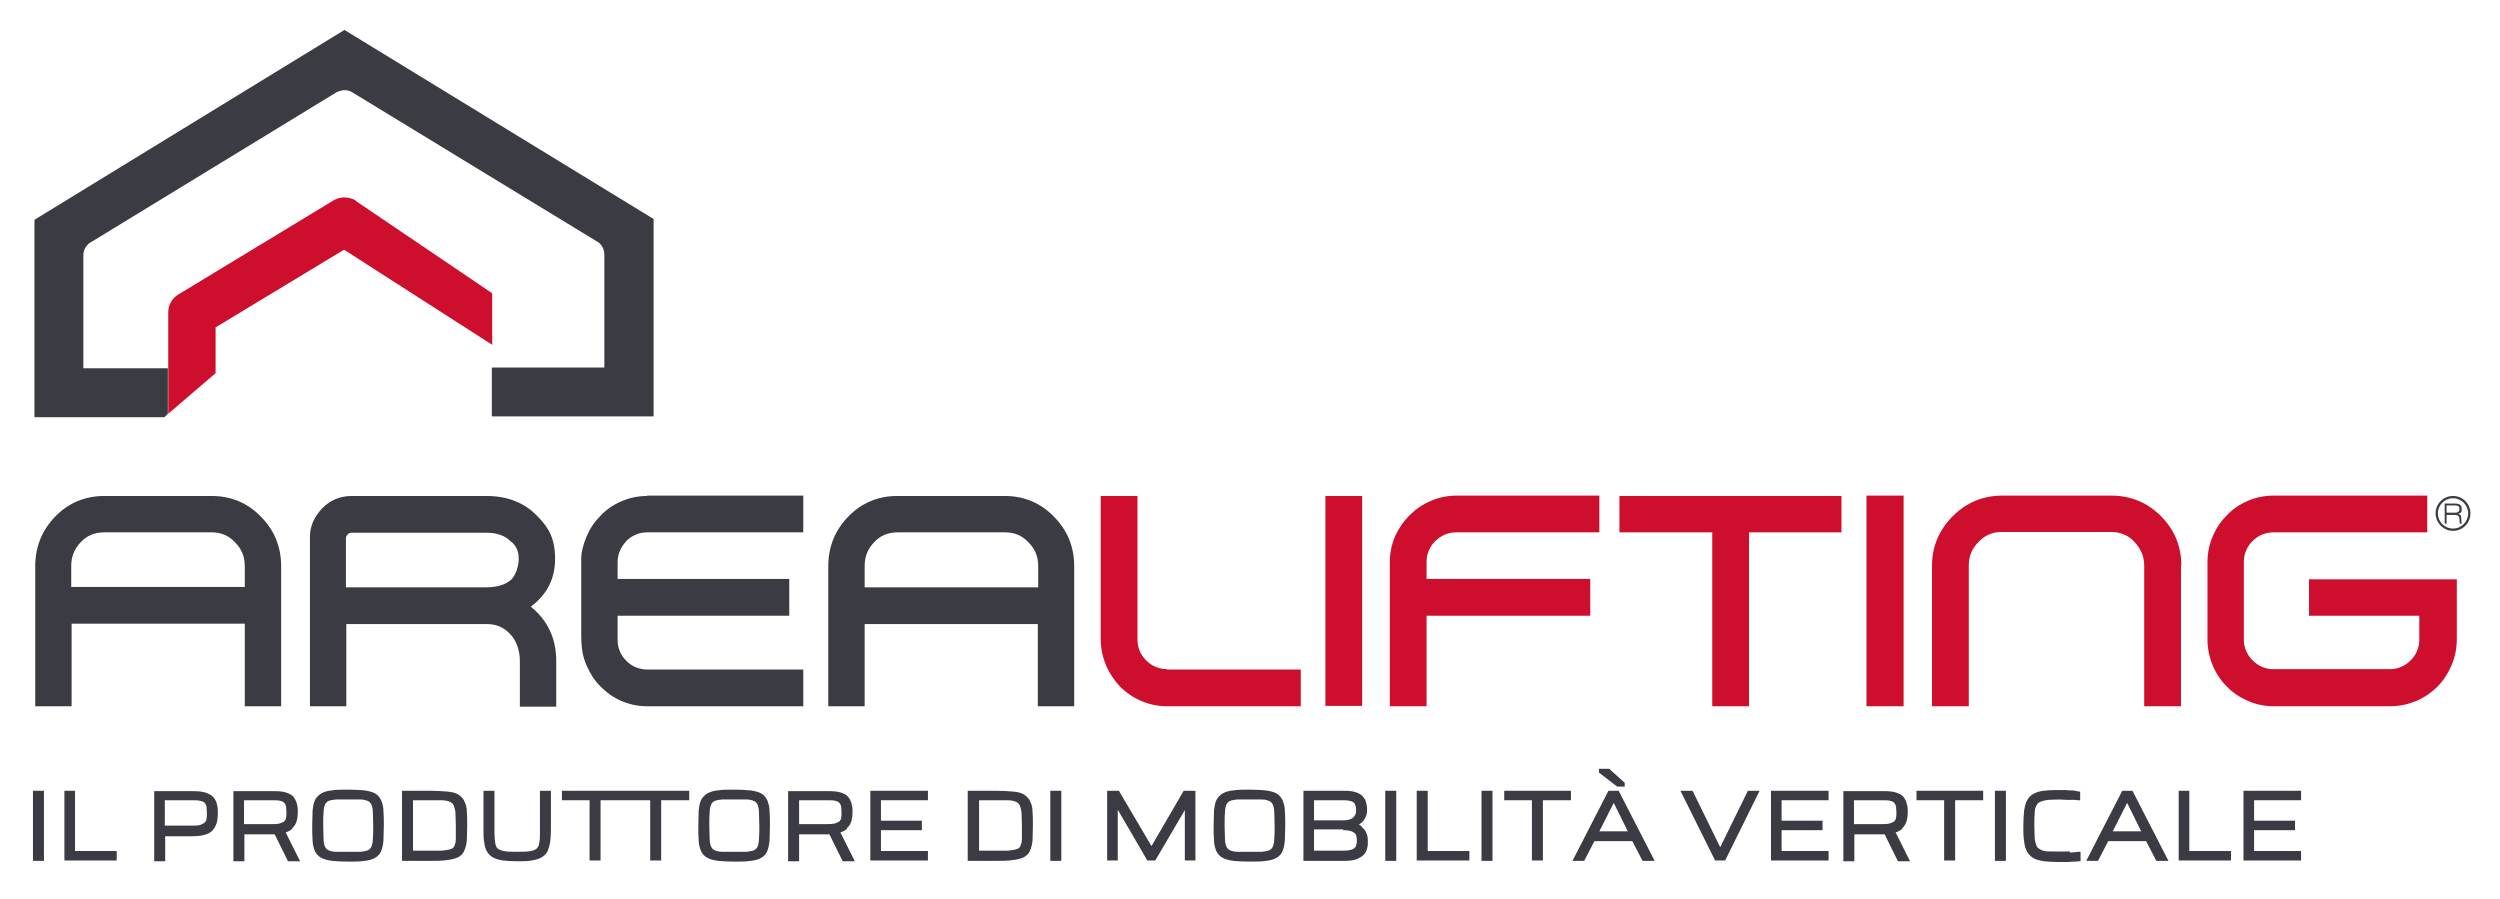 <?xml version="1.0" encoding="UTF-8"?>
<svg xmlns="http://www.w3.org/2000/svg" version="1.1" viewBox="0 0 659.8 237.2">
  <defs>
    <style>
      .cls-1 {
        fill: #ce0e2d;
      }

      .cls-2 {
        fill: #3b3c43;
      }
    </style>
  </defs>
  <!-- Generator: Adobe Illustrator 28.7.0, SVG Export Plug-In . SVG Version: 1.2.0 Build 136)  -->
  <g>
    <g id="Livello_1">
      <g>
        <g>
          <path class="cls-1" d="M94,53c-.9-.6-2-.9-3.1-.9s-2,.3-2.9.8l-40.9,24.8c-1.7,1-2.7,2.8-2.7,4.8v26.7l11.2-9.6,1.3-1.1v-12.1l33.9-20.5,39.1,25.1v-13.6l-35.9-24.3Z"/>
          <path class="cls-2" d="M90.9,7.9L9.1,58v52.1h34.3l.9-.9v-12s-22.3,0-22.3,0v-29.8c0-1.5.8-2.9,2.2-3.6h0s0,0,0,0L88.9,24.3c.7-.3,1.4-.5,2-.5s1.2.1,1.8.4l64.8,39.5h0s0,0,0,0c1.2.6,2,2,2,3.5v29.8h-29.7v12.9h42.7v-52.1S90.9,7.9,90.9,7.9Z"/>
        </g>
        <g>
          <g>
            <path class="cls-2" d="M140.1,160.1c4.3-3.2,6.4-7.4,6.4-12.6s-1.6-8.2-4.6-11.2c-3.4-3.6-7.9-5.4-13.5-5.4h-35.6c-3,0-5.7,1.1-7.8,3.3-2.1,2.2-3.2,4.7-3.2,7.5v44.7h8.2s1.4,0,1.4,0v-21.7h37.1c2.4,0,4.4.8,6.1,2.6,1.8,1.8,2.6,4.6,2.6,7.1v12.1h1.4s8.2,0,8.2,0v-12.1c0-5.8-2.2-10.6-6.6-14.2ZM91.8,141c.3-.3.6-.4,1-.4h35.6c2.9,0,5,.8,6.6,2.5h.1c1.3,1.2,1.8,2.6,1.8,4.4s-.7,4.1-1.9,5.4c-1.5,1.4-3.8,2.1-6.6,2.1h-37.1v-13.2c0-.2.2-.4.4-.7Z"/>
            <path class="cls-2" d="M278.1,136.3c-3.5-3.6-7.9-5.4-12.9-5.4h-28.4c-5,0-9.4,1.8-12.9,5.4-3.5,3.6-5.3,8-5.3,13.1v37h9.6v-21.7h45.7v21.7h9.6s0-37,0-37c0-5.1-1.8-9.5-5.4-13.1ZM273.9,155h-45.7v-5.6c0-2.5.8-4.5,2.5-6.3,1.7-1.8,3.7-2.6,6.2-2.6h28.4c2.4,0,4.4.8,6.1,2.6,1.8,1.8,2.6,3.8,2.6,6.3v5.6Z"/>
            <path class="cls-2" d="M68.8,136.3c-3.5-3.6-7.9-5.4-12.9-5.4h-28.4c-5,0-9.4,1.8-12.9,5.4-3.5,3.6-5.3,8-5.3,13.1v37h9.6v-21.8h45.7v21.8h9.6s0-37,0-37c0-5.1-1.8-9.5-5.4-13.1ZM18.8,154.9v-5.5c0-2.5.8-4.5,2.5-6.3,1.7-1.8,3.7-2.6,6.2-2.6h28.4c2.4,0,4.4.8,6.1,2.6,1.8,1.8,2.6,3.8,2.6,6.3v5.5H18.8Z"/>
            <path class="cls-2" d="M170.7,130.9c-2.4,0-4.6.5-6.7,1.4-2.1.9-4,2.2-5.5,3.8-1.6,1.6-2.8,3.4-3.7,5.5-.9,2.1-1.4,4.4-1.4,5.5v20.4c0,3.5.4,5.9,1.4,8.1.9,2.1,2.1,4,3.7,5.6,1.6,1.6,3.4,2.9,5.5,3.8,2.1.9,4.4,1.4,6.8,1.4h41.2v-9.7h-41.2c-1,0-2-.2-3-.6-1-.4-1.8-1-2.5-1.7-.7-.7-1.3-1.5-1.7-2.5-.4-.9-.6-1.9-.6-3v-6.4h45.3v-9.7h-45.3v-4.4c0-1.1.2-2.1.6-3,.4-1,1-1.8,1.7-2.6.7-.7,1.5-1.3,2.5-1.7.9-.4,1.9-.6,3-.6h41.2v-9.7h-41.2Z"/>
          </g>
          <g>
            <polygon class="cls-1" points="427.4 130.9 427.4 140.5 451.9 140.5 451.9 186.4 461.6 186.4 461.6 140.5 486 140.5 486 130.9 427.4 130.9"/>
            <path class="cls-1" d="M575.7,149.3c0-5.1-1.8-9.5-5.4-13.1-3.6-3.6-8-5.4-13.1-5.4h-28.7c-5.1,0-9.5,1.8-13.1,5.4-3.6,3.6-5.5,8-5.5,13.1v37.1h9.7v-37.1c0-2.5.8-4.5,2.6-6.3,1.7-1.8,3.7-2.6,6.2-2.6h28.7c2.5,0,4.5.8,6.2,2.6,1.7,1.8,2.6,3.8,2.6,6.3v37.1h9.7v-37.1Z"/>
            <rect class="cls-1" x="349.8" y="130.9" width="9.7" height="55.4"/>
            <polygon class="cls-1" points="492.6 130.8 492.6 186.4 492.6 186.4 494.1 186.4 499.5 186.4 500.9 186.4 502.4 186.4 502.4 130.8 492.6 130.8"/>
            <path class="cls-1" d="M384.4,130.8c-2.4,0-4.7.5-6.8,1.4-2.1.9-4,2.2-5.6,3.8-1.6,1.6-2.8,3.4-3.8,5.5-.9,2.1-1.4,4.4-1.4,6.8v38.1h9.7v-23.9h43.2v-9.7h-43.2v-4.5c0-1.1.2-2.1.6-3,.4-1,1-1.8,1.7-2.5.7-.7,1.6-1.3,2.5-1.7.9-.4,1.9-.6,3-.6h37.8v-9.7h-37.8Z"/>
            <path class="cls-1" d="M308,176.6c-1.1,0-2.1-.2-3-.6h0c-1-.4-1.8-1-2.5-1.7-.7-.7-1.3-1.5-1.7-2.5-.4-.9-.6-1.9-.6-3.1v-37.8h-9.7v37.8c0,2.4.5,4.7,1.4,6.9.9,2.1,2.2,4,3.7,5.6,1.6,1.6,3.5,2.9,5.6,3.8,2.1.9,4.4,1.4,6.8,1.4h35.3v-9.7h-35.3Z"/>
            <path class="cls-1" d="M609.4,152.8v9.7h29.1v6.4c0,1-.2,2-.6,2.9-.4,1-1,1.8-1.7,2.5-.7.7-1.5,1.3-2.5,1.7-.9.4-1.9.6-3,.6h-30.8c-1,0-2-.2-2.9-.6-.9-.4-1.8-1-2.5-1.7-.7-.7-1.3-1.6-1.7-2.5-.4-.9-.6-1.9-.6-3v-20.6c0-1,.2-2,.6-2.9.4-1,1-1.8,1.7-2.5.7-.7,1.5-1.3,2.5-1.7.9-.4,2-.6,3-.6h40.6v-9.7h-40.6c-2.4,0-4.7.5-6.8,1.4-2.1.9-4,2.2-5.5,3.8-1.6,1.6-2.8,3.4-3.7,5.5-.9,2.1-1.4,4.4-1.4,6.8v20.5c0,2.4.5,4.7,1.4,6.9.9,2.1,2.2,4,3.8,5.6,1.6,1.6,3.4,2.8,5.5,3.7,2.1.9,4.4,1.4,6.8,1.4h30.7c2.4,0,4.7-.5,6.9-1.4,2.1-.9,4-2.2,5.6-3.8,1.6-1.6,2.8-3.5,3.7-5.6.9-2.1,1.4-4.4,1.4-6.8v-15.9h0s-38.8,0-38.8,0Z"/>
          </g>
          <g>
            <path class="cls-2" d="M647.4,140.1c-2.5,0-4.6-2.1-4.6-4.6s2-4.6,4.6-4.6,4.6,2.1,4.6,4.6-2,4.6-4.6,4.6M647.4,131.5c-2.2,0-4,1.8-4,4s1.8,4,4,4,4-1.8,4-4-1.8-4-4-4"/>
            <path class="cls-2" d="M645.2,132.9h2.8c.9,0,1.7.3,1.7,1.4s-.3,1.1-1,1.3h0c.7.1.9.6.9,1.5,0,.3,0,1,.2,1.1h-.6c0-.1-.1-.5-.1-1.1,0-.9-.4-1.2-1.3-1.2h-2.1v2.3h-.5v-5.3ZM645.7,135.3h2.3c.6,0,1.1-.2,1.1-1s-.6-.9-1.1-.9h-2.3v2Z"/>
          </g>
        </g>
        <g>
          <rect class="cls-2" x="8.7" y="208.7" width="2.9" height="18.5"/>
          <polygon class="cls-2" points="19.8 208.7 17 208.7 17 227.1 30.8 227.1 30.8 224.6 19.8 224.6 19.8 208.7"/>
          <path class="cls-2" d="M56.4,210.5c-.5-.6-1.2-1-2.1-1.3-.9-.3-2-.4-3.4-.4h-10.2v18.5h2.9v-6.6h7.3c1.5,0,2.6-.2,3.5-.5.9-.3,1.6-.8,2-1.4.4-.6.7-1.2.9-2,.1-.7.2-1.4.2-2.1s0-1.5-.2-2.2c-.1-.7-.4-1.4-.9-2ZM43.6,211.2h6.9c1.1,0,1.9,0,2.5.2.5.1.9.3,1.1.6.2.3.4.6.4.9,0,.5.1,1,.1,1.6s0,1.2-.1,1.6c0,.4-.2.7-.5,1-.2.2-.6.4-1.1.6-.6.2-1.4.2-2.5.2h-6.9v-6.8Z"/>
          <path class="cls-2" d="M77.1,218.6c.6-.5,1-1.2,1.2-1.9.2-.7.3-1.5.3-2.3s0-1.4-.2-2c-.1-.7-.4-1.3-.8-1.9-.4-.6-1.1-1-2-1.3-.8-.3-1.9-.4-3.3-.4h-10.7v18.5h2.9v-7.1h7.3c.2,0,.5,0,.7,0l3.5,7.1h3.2l-3.8-7.6c.7-.2,1.3-.6,1.8-1ZM64.4,211.2h7.4c1,0,1.8,0,2.3.2.5.1.8.3,1,.6.2.2.3.5.4.9,0,.4.1.9.1,1.5s0,1-.1,1.4c0,.4-.2.6-.4.9-.2.2-.6.4-1.2.6-.6.2-1.5.2-2.5.2h-7v-6.3Z"/>
          <path class="cls-2" d="M100.6,211.2c-.4-.8-.9-1.4-1.6-1.8-.7-.4-1.6-.6-2.8-.8-1.1-.1-2.6-.2-4.3-.2s-3.2,0-4.3.2c-1.2.1-2.1.4-2.8.8-.7.4-1.3,1-1.7,1.8-.3.7-.5,1.6-.6,2.8,0,1.1-.1,2.4-.1,3.9s0,2.9.1,3.9c0,1.1.3,2,.6,2.8.4.8.9,1.4,1.7,1.8.7.4,1.6.6,2.8.8,1.1.1,2.6.2,4.3.2s3.2,0,4.3-.2c1.2-.1,2.1-.4,2.8-.8.7-.4,1.3-1,1.6-1.8.3-.7.5-1.6.6-2.8,0-1.1.1-2.4.1-3.9s0-2.9-.1-3.9c0-1.1-.3-2-.6-2.8ZM91.9,224.8c-1.3,0-2.4,0-3.3,0-.8,0-1.4-.2-1.9-.4-.4-.2-.7-.5-.9-.9-.2-.5-.4-1.1-.4-2,0-.9-.1-2.1-.1-3.6s0-2.7.1-3.6c0-.9.2-1.5.4-2,.2-.4.5-.7.9-.9.4-.2,1.1-.3,1.9-.4.9,0,2,0,3.3,0s2.4,0,3.3,0c.8,0,1.4.2,1.9.4.4.2.7.5.9.9.2.5.4,1.1.4,2,0,.9.1,2.1.1,3.6s0,2.7-.1,3.6c0,.9-.2,1.5-.4,2-.2.4-.5.7-.9.9-.5.2-1.1.3-1.9.4-.9,0-2,0-3.3,0Z"/>
          <path class="cls-2" d="M122.5,211.3c-.4-.7-1-1.3-1.7-1.7-.7-.4-1.7-.6-2.9-.7-1.2-.1-2.7-.2-4.5-.2h-7.3v18.5h7.3c1.8,0,3.3,0,4.5-.2,1.2-.1,2.2-.4,2.9-.7.8-.4,1.4-1,1.7-1.7.3-.7.6-1.6.7-2.7,0-1,.1-2.3.1-3.9s0-2.8-.1-3.9c0-1.1-.3-2-.7-2.7ZM108.9,211.2h3.7c1.5,0,2.8,0,3.9,0,1,0,1.7.2,2.2.4.5.2.8.5,1,.9.2.4.4,1.1.5,1.9,0,.9.1,2.1.1,3.5s0,2.6,0,3.5c0,.8-.2,1.5-.4,1.9-.2.4-.5.7-1,.8-.5.2-1.3.3-2.3.4-1,0-2.3,0-3.9,0h-3.7v-13.4Z"/>
          <path class="cls-2" d="M142.5,219.8c0,1.1,0,2-.2,2.7,0,.6-.3,1-.6,1.4-.3.3-.9.6-1.6.7-.8.2-2,.2-3.6.2s-2.7,0-3.5-.2c-.8-.1-1.3-.4-1.7-.7-.3-.3-.5-.8-.6-1.4-.1-.7-.2-1.6-.2-2.7v-11.1h-2.9v10.4c0,1.3,0,2.4.2,3.2.1.9.3,1.8.7,2.4.4.7.9,1.2,1.6,1.6.7.4,1.5.6,2.6.8,1,.1,2.3.2,3.8.2s2.8,0,3.8-.2c1.1-.2,1.9-.4,2.6-.8.7-.4,1.2-.9,1.6-1.6.3-.7.5-1.5.7-2.4.1-.9.2-2,.2-3.2v-10.4h-2.9v11.1Z"/>
          <polygon class="cls-2" points="164.3 208.7 148.3 208.7 148.3 211.2 155.6 211.2 155.6 227.1 158.5 227.1 158.5 211.2 164.3 211.2 165.9 211.2 171.6 211.2 171.6 227.1 174.5 227.1 174.5 211.2 181.9 211.2 181.9 208.7 165.9 208.7 164.3 208.7"/>
          <path class="cls-2" d="M202.5,211.2c-.4-.8-.9-1.4-1.6-1.8-.7-.4-1.6-.6-2.8-.8-1.1-.1-2.6-.2-4.3-.2s-3.2,0-4.3.2c-1.2.1-2.1.4-2.8.8-.7.4-1.3,1-1.7,1.8-.3.7-.5,1.6-.6,2.8,0,1.1-.1,2.4-.1,3.9s0,2.9.1,3.9c0,1.1.3,2,.6,2.8.4.8.9,1.4,1.7,1.8.7.4,1.6.6,2.8.8,1.1.1,2.6.2,4.3.2s3.2,0,4.3-.2c1.2-.1,2.1-.4,2.8-.8.7-.4,1.3-1,1.6-1.8.3-.7.5-1.7.6-2.8,0-1.1.1-2.4.1-3.9s0-2.9-.1-3.9c0-1.1-.3-2-.6-2.8ZM193.8,224.8c-1.3,0-2.4,0-3.3,0-.8,0-1.4-.2-1.9-.4-.4-.2-.7-.5-.9-.9-.2-.5-.4-1.1-.4-2,0-.9-.1-2.1-.1-3.6s0-2.7.1-3.6c0-.9.2-1.5.4-2,.2-.4.5-.7.9-.9.4-.2,1.1-.3,1.9-.4.9,0,2,0,3.3,0s2.4,0,3.3,0c.8,0,1.4.2,1.9.4.4.2.7.5.9.9.2.5.4,1.1.4,2,0,.9.1,2.1.1,3.6s0,2.7-.1,3.6c0,.9-.2,1.5-.4,2-.2.4-.5.7-.9.9-.5.2-1.1.3-1.9.4-.9,0-2,0-3.3,0Z"/>
          <path class="cls-2" d="M223.5,218.6c.6-.5,1-1.2,1.2-1.9.2-.7.3-1.5.3-2.3s0-1.4-.2-2c-.1-.7-.4-1.3-.8-1.9-.4-.6-1.1-1-2-1.3-.8-.3-1.9-.4-3.3-.4h-10.7v18.5h2.9v-7.1h7.3c.2,0,.5,0,.7,0l3.5,7.1h3.2l-3.8-7.6c.7-.2,1.3-.6,1.8-1ZM210.9,211.2h7.4c1,0,1.8,0,2.3.2.5.1.8.3,1,.6.2.2.3.5.4.9,0,.4.1.9.1,1.5s0,1-.1,1.4c0,.4-.2.6-.4.9-.2.2-.6.4-1.2.6-.6.2-1.5.2-2.5.2h-7v-6.3Z"/>
          <polygon class="cls-2" points="229.7 227.1 244.9 227.1 244.9 224.6 232.5 224.6 232.5 219.1 243.3 219.1 243.3 216.6 232.5 216.6 232.5 211.2 244.9 211.2 244.9 208.7 229.7 208.7 229.7 227.1"/>
          <path class="cls-2" d="M271.8,211.3c-.4-.7-1-1.3-1.7-1.7-.7-.4-1.7-.6-2.9-.7-1.2-.1-2.7-.2-4.5-.2h-7.3v18.5h7.3c1.8,0,3.3,0,4.5-.2,1.2-.1,2.2-.4,2.9-.7.8-.4,1.4-1,1.7-1.7.3-.7.6-1.6.7-2.7,0-1,.1-2.3.1-3.9s0-2.8-.1-3.9c0-1.1-.3-2-.7-2.7ZM258.3,211.2h3.7c1.5,0,2.8,0,3.9,0,1,0,1.7.2,2.2.4.5.2.8.5,1,.9.2.4.4,1.1.5,1.9,0,.9.1,2.1.1,3.5s0,2.6,0,3.5c0,.8-.2,1.5-.4,1.9-.2.4-.5.7-1,.8-.5.2-1.3.3-2.3.4-1,0-2.3,0-3.9,0h-3.7v-13.4Z"/>
          <rect class="cls-2" x="277.2" y="208.7" width="2.9" height="18.5"/>
          <polygon class="cls-2" points="303.9 223.3 295.3 208.7 292.2 208.7 292.2 227.1 295 227.1 295 213.7 302.8 227.1 304.9 227.1 312.7 213.8 312.7 227.1 315.5 227.1 315.5 208.7 312.4 208.7 303.9 223.3"/>
          <path class="cls-2" d="M338.5,211.2c-.4-.8-.9-1.4-1.6-1.8-.7-.4-1.6-.6-2.8-.8-1.1-.1-2.6-.2-4.3-.2s-3.2,0-4.3.2c-1.2.1-2.1.4-2.8.8-.7.4-1.3,1-1.7,1.8-.3.7-.5,1.6-.6,2.8,0,1.1-.1,2.4-.1,3.9s0,2.9.1,3.9c0,1.1.3,2,.6,2.8.4.8.9,1.4,1.7,1.8.7.4,1.6.6,2.8.8,1.1.1,2.6.2,4.3.2s3.2,0,4.3-.2c1.2-.1,2.1-.4,2.8-.8.7-.4,1.3-1,1.6-1.8.3-.7.5-1.7.6-2.8,0-1.1.1-2.4.1-3.9s0-2.9-.1-3.9c0-1.1-.3-2-.6-2.8ZM329.8,224.8c-1.3,0-2.4,0-3.3,0-.8,0-1.4-.2-1.9-.4-.4-.2-.7-.5-.9-.9-.2-.5-.4-1.1-.4-2,0-.9-.1-2.1-.1-3.6s0-2.7.1-3.6c0-.9.2-1.5.4-2,.2-.4.5-.7.9-.9.4-.2,1.1-.3,1.9-.4.9,0,2,0,3.3,0s2.4,0,3.3,0c.8,0,1.4.2,1.9.4.4.2.7.5.9.9.2.5.4,1.1.4,2,0,.9.1,2.1.1,3.6s0,2.7-.1,3.6c0,.9-.2,1.5-.4,2-.2.4-.5.7-.9.9-.5.2-1.1.3-1.9.4-.9,0-2,0-3.3,0Z"/>
          <path class="cls-2" d="M359.5,218.2c-.3-.2-.6-.4-.9-.6.2,0,.4-.2.5-.3.6-.4,1-1,1.3-1.6.3-.6.4-1.3.4-2.1s-.2-1.8-.5-2.5c-.4-.8-1-1.4-1.9-1.8-.9-.4-2-.6-3.4-.6h-11v18.5h10.8c1.3,0,2.3-.1,3.1-.4.8-.3,1.5-.7,2-1.2.5-.5.8-1.1.9-1.7.2-.6.2-1.2.2-1.8s0-1.3-.3-2c-.2-.7-.6-1.3-1.3-1.8ZM354.4,216.5h-7.6v-5.3h7.6c1,0,1.8.1,2.3.3.5.2.8.4.9.8.2.4.3.9.3,1.6s-.1,1-.4,1.4c-.2.4-.6.7-1.1.9-.5.2-1.2.3-2.1.3ZM354.5,219.1c.9,0,1.7.1,2.2.3.5.2.9.5,1.1.8.2.4.3,1,.3,1.6s-.1,1.2-.3,1.6c-.2.4-.5.6-1,.8-.5.2-1.3.3-2.3.3h-7.7v-5.6h7.7Z"/>
          <rect class="cls-2" x="365.6" y="208.7" width="2.9" height="18.5"/>
          <polygon class="cls-2" points="376.8 208.7 373.9 208.7 373.9 227.1 387.8 227.1 387.8 224.6 376.8 224.6 376.8 208.7"/>
          <rect class="cls-2" x="391" y="208.7" width="2.9" height="18.5"/>
          <polygon class="cls-2" points="397 211.2 404.3 211.2 404.3 227.1 407.2 227.1 407.2 211.2 414.6 211.2 414.6 208.7 397 208.7 397 211.2"/>
          <path class="cls-2" d="M424.5,208.7l-9.5,18.5h3.1l2.7-5.2h10l2.7,5.2h3.2l-9.5-18.5h-2.7ZM429.6,219.4h-7.5l3.8-7.5,3.7,7.5Z"/>
          <polygon class="cls-2" points="428.8 207.6 428.8 206.6 424.7 202.9 422 202.9 422 203.9 426.8 207.6 428.8 207.6"/>
          <polygon class="cls-2" points="454 223.6 446.7 208.7 443.5 208.7 452.5 226.8 452.6 227.1 455.3 227.1 464.4 208.7 461.3 208.7 454 223.6"/>
          <polygon class="cls-2" points="467.4 227.1 482.6 227.1 482.6 224.6 470.2 224.6 470.2 219.1 481 219.1 481 216.6 470.2 216.6 470.2 211.2 482.6 211.2 482.6 208.7 467.4 208.7 467.4 227.1"/>
          <path class="cls-2" d="M502,218.6c.6-.5,1-1.2,1.2-1.9.2-.7.3-1.5.3-2.3s0-1.4-.2-2c-.1-.7-.4-1.3-.8-1.9-.4-.6-1.1-1-2-1.3-.8-.3-1.9-.4-3.3-.4h-10.7v18.5h2.9v-7.1h7.3c.2,0,.5,0,.7,0l3.5,7.1h3.2l-3.8-7.6c.7-.2,1.3-.6,1.8-1ZM489.3,211.2h7.4c1,0,1.8,0,2.3.2.5.1.8.3,1,.6.2.2.3.5.4.9,0,.4.1.9.1,1.5s0,1-.1,1.4c0,.4-.2.6-.4.9-.2.2-.6.4-1.2.6-.6.2-1.5.2-2.5.2h-7v-6.3Z"/>
          <polygon class="cls-2" points="505.8 211.2 513.1 211.2 513.1 227.1 516 227.1 516 211.2 523.4 211.2 523.4 208.7 505.8 208.7 505.8 211.2"/>
          <rect class="cls-2" x="526.5" y="208.7" width="2.9" height="18.5"/>
          <path class="cls-2" d="M546.3,224.7c-2.4.1-4.4,0-5.8,0-.8,0-1.5-.2-2-.5-.4-.2-.8-.5-1-.9-.2-.5-.4-1.2-.5-2,0-.9-.1-2-.1-3.4s0-2.5.1-3.4c0-.8.2-1.5.5-2,.2-.4.5-.7,1-.9.5-.2,1.2-.4,2-.5,1.2,0,2.8-.2,4.8,0,.5,0,1.1,0,1.6,0,.5,0,1,0,1.5.1h.6c0,0,0-2.3,0-2.3h-.5c-.5-.2-1-.2-1.6-.3-.6,0-1.2,0-1.8-.1-2.2,0-4.2,0-5.7.2-1.1.1-2,.4-2.7.8-.8.4-1.3,1-1.7,1.7-.4.7-.6,1.6-.8,2.8-.1,1.1-.2,2.4-.2,4s0,2.9.2,4c.1,1.1.4,2.1.8,2.8.4.7,1,1.3,1.7,1.7.7.4,1.6.6,2.7.8,1,.1,2.3.2,3.9.2s1.2,0,1.8,0c.6,0,1.3,0,1.9-.1.6,0,1.2,0,1.6-.1h.5v-2.5h-.6c-.7.1-1.4.2-2.3.2Z"/>
          <path class="cls-2" d="M560.1,208.7l-9.5,18.5h3.1l2.7-5.2h10l2.7,5.2h3.2l-9.5-18.5h-2.7ZM565.1,219.4h-7.5l3.8-7.5,3.7,7.5Z"/>
          <polygon class="cls-2" points="577.8 208.7 575 208.7 575 227.1 588.8 227.1 588.8 224.6 577.8 224.6 577.8 208.7"/>
          <polygon class="cls-2" points="607.3 211.2 607.3 208.7 592.1 208.7 592.1 227.1 607.3 227.1 607.3 224.6 594.9 224.6 594.9 219.1 605.7 219.1 605.7 216.6 594.9 216.6 594.9 211.2 607.3 211.2"/>
        </g>
      </g>
    </g>
  </g>
</svg>